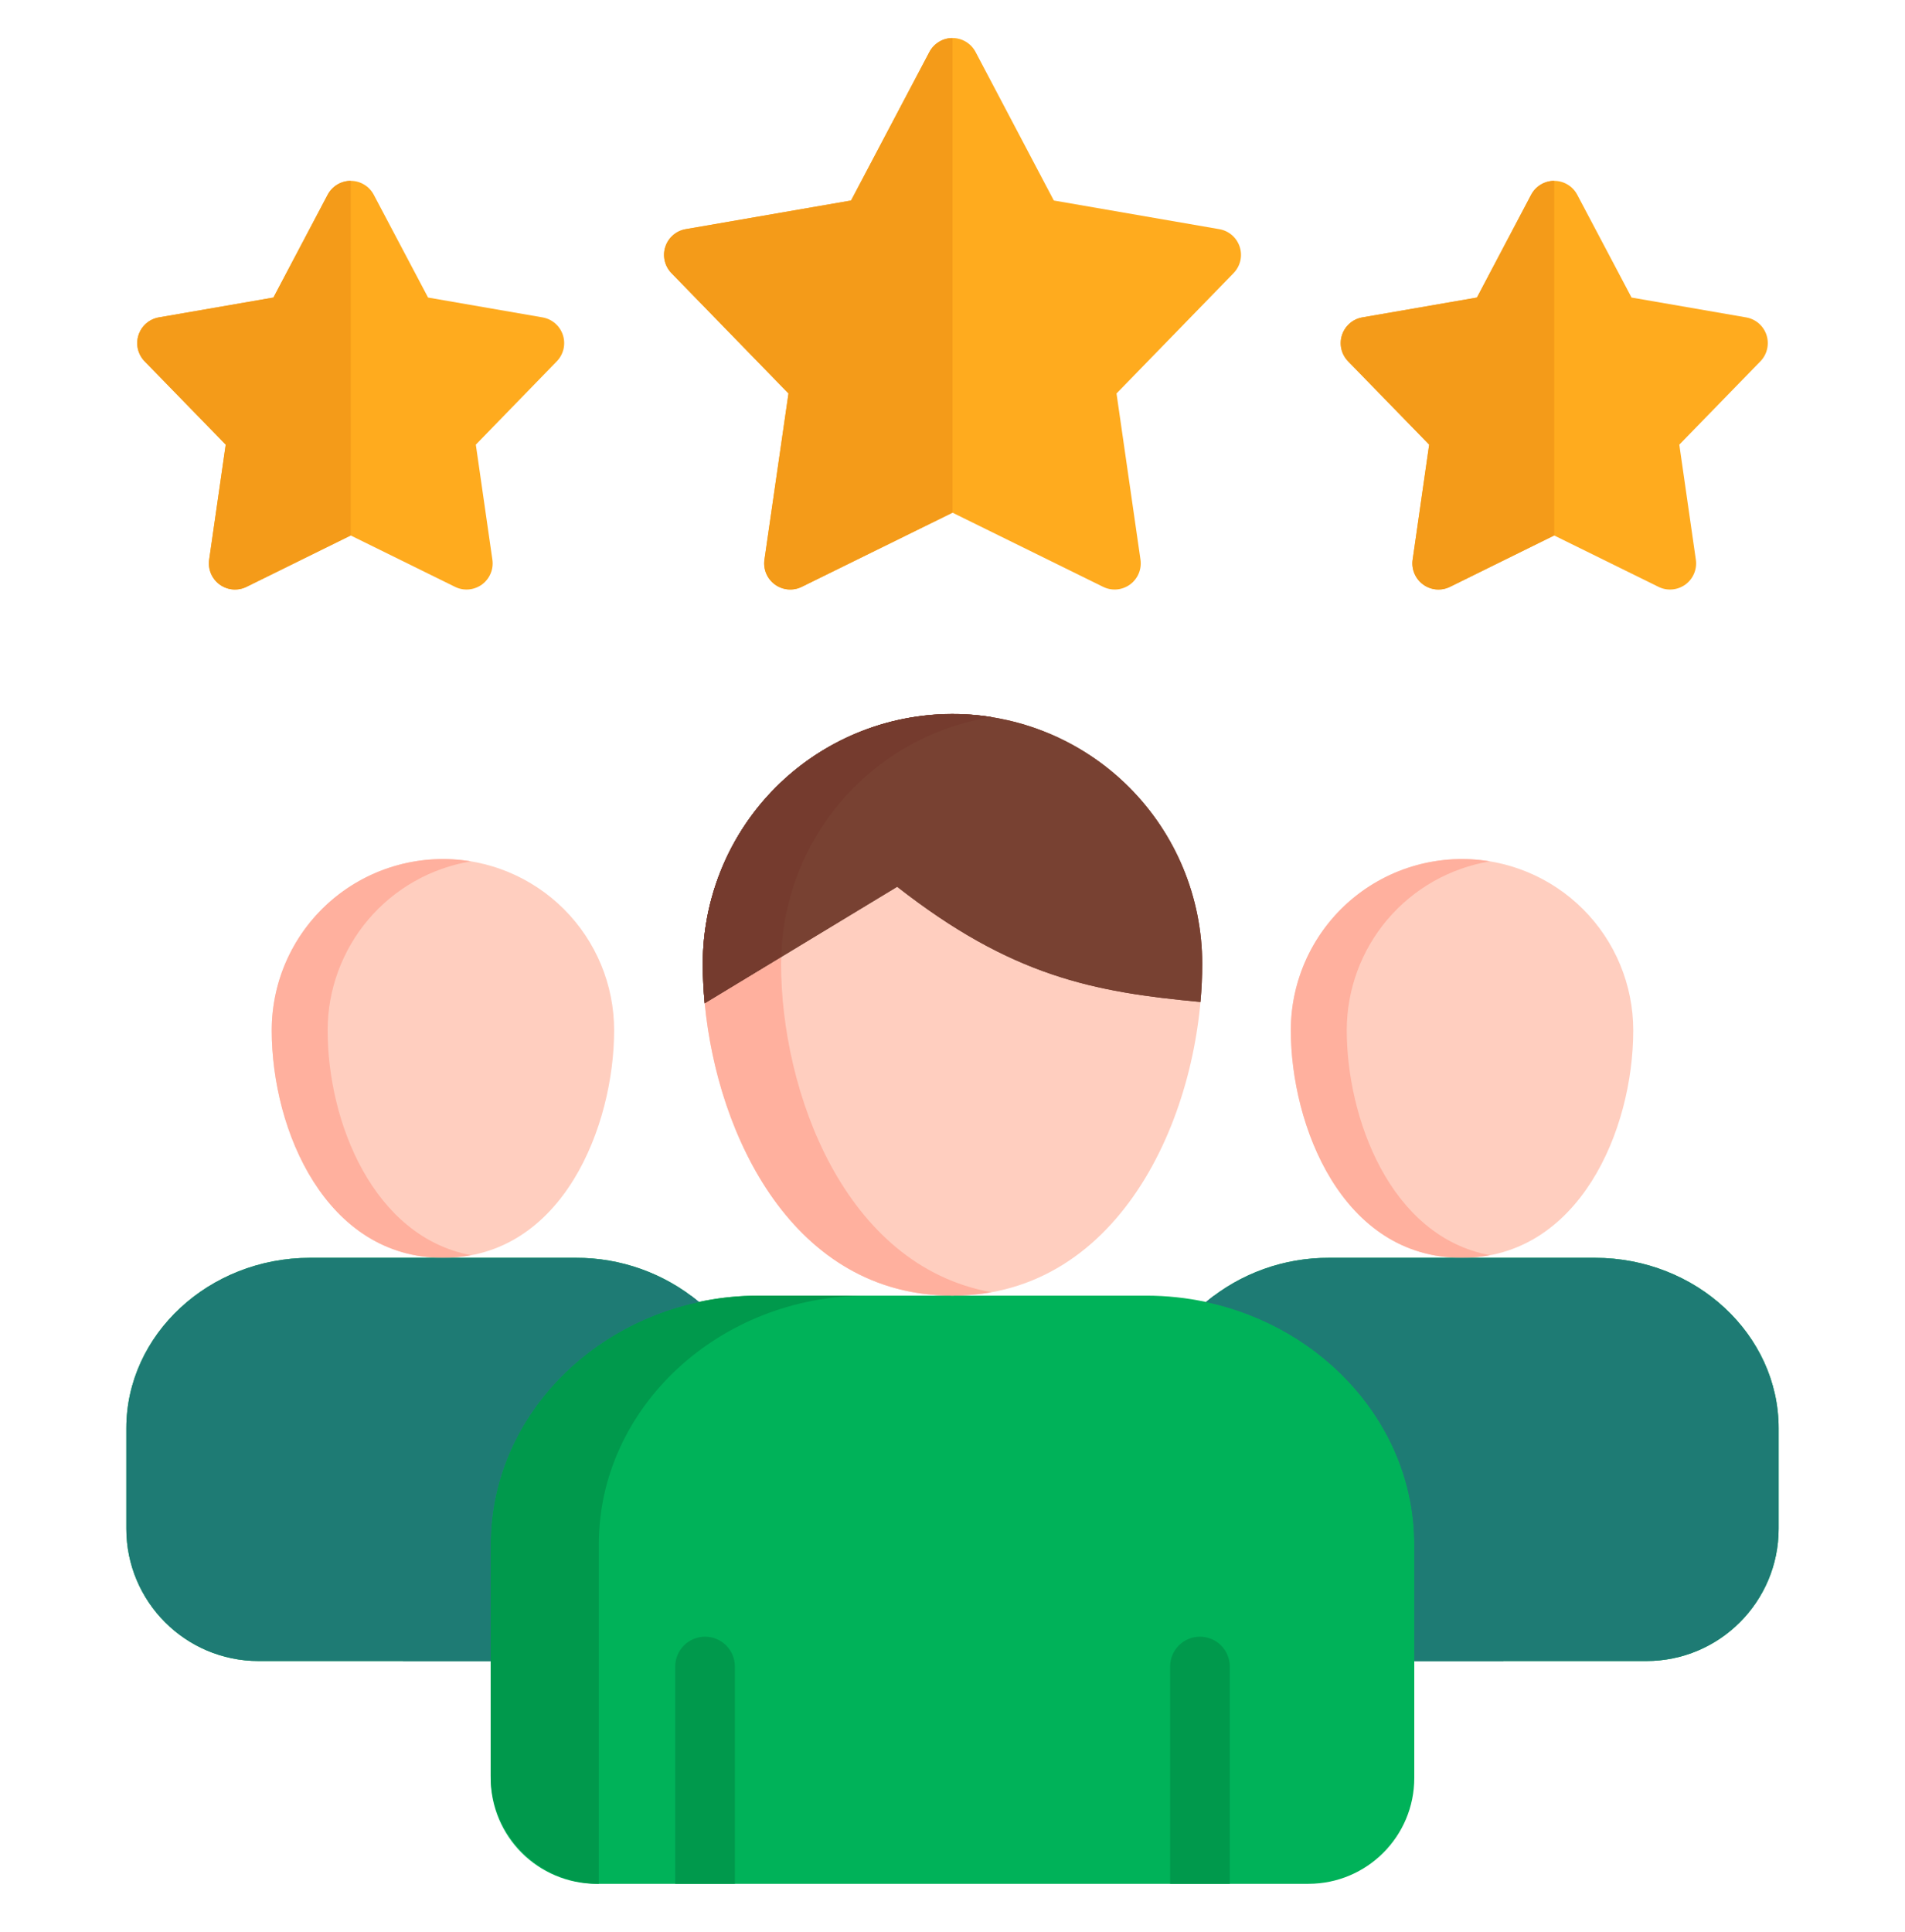 <svg width="72" height="73" viewBox="0 0 72 73" fill="none" xmlns="http://www.w3.org/2000/svg">
<path d="M60.284 47.532H50.229C48.534 47.525 46.891 48.114 45.587 49.197L45.583 49.2C44.843 49.042 44.09 48.962 43.334 48.961H28.665C27.909 48.962 27.155 49.042 26.415 49.2L26.412 49.197C25.108 48.115 23.465 47.526 21.77 47.532H11.716C7.898 47.532 4.775 50.432 4.775 53.973V57.769C4.775 60.53 7.014 62.769 9.775 62.769H18.546V67.187C18.546 69.396 20.337 71.187 22.546 71.187H49.453C51.662 71.187 53.453 69.396 53.453 67.187V62.769H62.224C64.985 62.769 67.224 60.53 67.224 57.769V53.973C67.224 50.432 64.101 47.532 60.284 47.532Z" fill="#00B259"/>
<path d="M36 26.98C37.24 26.98 38.467 27.224 39.612 27.699C40.758 28.174 41.798 28.869 42.675 29.746C43.551 30.623 44.246 31.663 44.72 32.809C45.194 33.954 45.438 35.182 45.438 36.422C45.438 41.948 42.437 48.962 36 48.962C29.364 48.962 26.562 41.632 26.562 36.422C26.562 35.182 26.806 33.954 27.28 32.809C27.754 31.663 28.449 30.623 29.326 29.746C30.202 28.869 31.242 28.174 32.388 27.699C33.533 27.224 34.76 26.98 36 26.98Z" fill="#FFCEBF"/>
<path d="M32.752 48.962H28.666C23.098 48.962 18.546 53.193 18.546 58.359V67.101C18.546 69.358 20.375 71.187 22.632 71.187V71.187V58.359C22.632 53.193 27.184 48.962 32.752 48.962Z" fill="#00994C"/>
<path d="M55.256 32.462C56.973 32.463 58.619 33.145 59.833 34.359C61.047 35.572 61.729 37.219 61.729 38.935C61.729 42.724 59.67 47.532 55.256 47.532C50.708 47.532 48.787 42.509 48.787 38.935C48.787 37.219 49.468 35.573 50.681 34.359C51.894 33.145 53.54 32.463 55.256 32.462ZM16.743 32.462C15.026 32.463 13.38 33.145 12.166 34.359C10.952 35.572 10.27 37.219 10.27 38.935C10.27 42.724 12.328 47.532 16.743 47.532C21.291 47.532 23.211 42.509 23.211 38.935C23.212 37.219 22.531 35.573 21.317 34.359C20.104 33.145 18.459 32.463 16.743 32.462Z" fill="#FFCEBF"/>
<path d="M33.909 33.51C38.233 36.896 41.335 37.49 45.371 37.863C45.415 37.376 45.438 36.893 45.438 36.422C45.438 35.182 45.193 33.955 44.719 32.81C44.245 31.665 43.55 30.625 42.673 29.748C41.797 28.872 40.757 28.177 39.612 27.703C38.467 27.228 37.239 26.984 36 26.984C34.761 26.984 33.533 27.228 32.388 27.703C31.243 28.177 30.203 28.872 29.327 29.748C28.45 30.625 27.755 31.665 27.281 32.81C26.807 33.955 26.562 35.182 26.562 36.422C26.562 36.903 26.587 37.403 26.635 37.914L33.909 33.51Z" fill="#784132"/>
<path d="M29.527 36.163C29.587 33.961 30.415 31.85 31.867 30.194C33.319 28.538 35.304 27.442 37.48 27.096C36.132 26.883 34.753 26.964 33.44 27.334C32.126 27.705 30.909 28.356 29.871 29.242C28.833 30.128 28 31.229 27.429 32.469C26.858 33.708 26.562 35.057 26.562 36.422C26.562 36.903 26.587 37.403 26.635 37.914L29.527 36.163Z" fill="#753B2E"/>
<path d="M50.901 38.935C50.901 37.402 51.445 35.919 52.436 34.75C53.427 33.581 54.801 32.801 56.313 32.55C55.386 32.396 54.437 32.446 53.532 32.696C52.626 32.946 51.786 33.39 51.07 33.998C50.354 34.606 49.779 35.362 49.384 36.215C48.99 37.068 48.786 37.996 48.787 38.935C48.787 42.509 50.708 47.532 55.256 47.532C55.61 47.532 55.963 47.499 56.311 47.432C52.523 46.719 50.901 42.217 50.901 38.935ZM12.383 38.935C12.384 37.402 12.929 35.919 13.92 34.749C14.912 33.58 16.287 32.8 17.799 32.55C16.872 32.396 15.923 32.446 15.018 32.696C14.112 32.946 13.271 33.39 12.555 33.998C11.838 34.606 11.263 35.362 10.868 36.215C10.473 37.067 10.269 37.996 10.27 38.935C10.27 42.724 12.328 47.532 16.743 47.532C17.098 47.532 17.453 47.499 17.802 47.432C14.114 46.734 12.383 42.408 12.383 38.935Z" fill="#FFB09E"/>
<path d="M33.909 33.51C38.233 36.896 41.335 37.49 45.371 37.863C45.415 37.376 45.438 36.893 45.438 36.422C45.438 35.182 45.193 33.955 44.719 32.81C44.245 31.665 43.55 30.625 42.673 29.748C41.797 28.872 40.757 28.177 39.612 27.703C38.467 27.228 37.239 26.984 36 26.984C34.761 26.984 33.533 27.228 32.388 27.703C31.243 28.177 30.203 28.872 29.327 29.748C28.45 30.625 27.755 31.665 27.281 32.81C26.807 33.955 26.562 35.182 26.562 36.422C26.562 36.903 26.587 37.403 26.635 37.914L33.909 33.51Z" fill="#784132"/>
<path d="M29.521 36.422C29.521 36.335 29.525 36.249 29.527 36.163L26.635 37.914C27.113 42.925 29.978 48.962 35.999 48.962C36.494 48.962 36.987 48.919 37.473 48.832C31.902 47.829 29.521 41.225 29.521 36.422Z" fill="#FFB09E"/>
<path d="M29.527 36.163C29.587 33.961 30.415 31.85 31.867 30.194C33.319 28.538 35.304 27.442 37.48 27.096C36.132 26.883 34.753 26.964 33.44 27.334C32.126 27.705 30.909 28.356 29.871 29.242C28.833 30.128 28 31.229 27.429 32.469C26.858 33.708 26.562 35.057 26.562 36.422C26.562 36.903 26.587 37.403 26.635 37.914L29.527 36.163Z" fill="#753B2E"/>
<path d="M27.775 71.187V62.976C27.775 62.677 27.656 62.39 27.445 62.179C27.233 61.967 26.947 61.849 26.648 61.849C26.349 61.849 26.062 61.967 25.851 62.179C25.639 62.39 25.52 62.677 25.52 62.976V71.187H27.775ZM46.48 71.187V62.976C46.48 62.677 46.361 62.39 46.149 62.179C45.938 61.967 45.651 61.849 45.352 61.849C45.053 61.849 44.767 61.967 44.555 62.179C44.344 62.39 44.225 62.677 44.225 62.976V71.187H46.48Z" fill="#00994C"/>
<path d="M46.855 9.327C46.911 9.498 46.919 9.681 46.878 9.855C46.837 10.03 46.749 10.191 46.624 10.32L42.199 14.869L43.105 21.15C43.13 21.328 43.107 21.509 43.037 21.675C42.967 21.84 42.853 21.983 42.708 22.089C42.562 22.195 42.391 22.258 42.212 22.274C42.033 22.289 41.853 22.255 41.692 22.176L36 19.373L30.304 22.176C30.143 22.255 29.963 22.289 29.784 22.274C29.605 22.258 29.433 22.194 29.288 22.089C29.143 21.983 29.029 21.84 28.959 21.674C28.89 21.509 28.866 21.327 28.892 21.149L29.801 14.869L25.376 10.319C25.251 10.191 25.164 10.03 25.123 9.855C25.082 9.681 25.09 9.498 25.146 9.327C25.201 9.157 25.302 9.004 25.438 8.887C25.573 8.769 25.738 8.691 25.915 8.66L32.166 7.577L35.128 1.963C35.212 1.805 35.337 1.672 35.491 1.579C35.645 1.486 35.821 1.437 36 1.437C36.18 1.437 36.356 1.486 36.509 1.579C36.663 1.672 36.788 1.805 36.872 1.964L39.83 7.577L46.084 8.66C46.261 8.69 46.427 8.768 46.563 8.886C46.699 9.004 46.8 9.156 46.855 9.327ZM20.506 11.994L16.179 11.244L14.127 7.36C14.043 7.201 13.918 7.068 13.764 6.976C13.611 6.883 13.435 6.834 13.255 6.834C13.076 6.834 12.9 6.883 12.746 6.976C12.593 7.069 12.467 7.202 12.384 7.36L10.334 11.244L6.005 11.994C5.828 12.024 5.663 12.103 5.527 12.22C5.391 12.338 5.29 12.491 5.235 12.661C5.179 12.832 5.172 13.015 5.212 13.19C5.253 13.365 5.341 13.525 5.466 13.654L8.531 16.802L7.905 21.15C7.88 21.328 7.903 21.509 7.973 21.675C8.043 21.84 8.157 21.984 8.302 22.089C8.448 22.195 8.619 22.259 8.798 22.274C8.977 22.289 9.157 22.255 9.318 22.175L13.256 20.235L17.197 22.176C17.358 22.256 17.538 22.29 17.717 22.274C17.896 22.259 18.067 22.195 18.213 22.09C18.358 21.984 18.472 21.841 18.542 21.675C18.612 21.51 18.635 21.329 18.61 21.151L17.984 16.803L21.045 13.653C21.17 13.525 21.257 13.364 21.298 13.19C21.338 13.015 21.331 12.832 21.275 12.661C21.22 12.491 21.119 12.338 20.983 12.221C20.848 12.103 20.683 12.025 20.506 11.994V11.994ZM66.766 12.661C66.71 12.49 66.609 12.338 66.474 12.22C66.338 12.103 66.172 12.024 65.995 11.994L61.665 11.244L59.613 7.36C59.529 7.201 59.404 7.068 59.25 6.976C59.097 6.883 58.921 6.834 58.741 6.834C58.562 6.834 58.386 6.883 58.232 6.976C58.079 7.069 57.953 7.202 57.87 7.36L55.821 11.244L51.491 11.994C51.314 12.024 51.148 12.103 51.013 12.22C50.877 12.338 50.776 12.491 50.721 12.661C50.665 12.832 50.657 13.015 50.698 13.19C50.739 13.365 50.827 13.525 50.952 13.654L54.016 16.802L53.391 21.15C53.365 21.328 53.389 21.509 53.459 21.675C53.529 21.84 53.643 21.984 53.788 22.089C53.933 22.195 54.105 22.259 54.284 22.274C54.463 22.289 54.643 22.255 54.804 22.175L58.741 20.235L62.683 22.176C62.844 22.256 63.024 22.29 63.203 22.274C63.382 22.259 63.553 22.195 63.698 22.09C63.844 21.984 63.958 21.841 64.027 21.675C64.097 21.51 64.121 21.329 64.095 21.151L63.47 16.803L66.534 13.655C66.66 13.526 66.748 13.365 66.788 13.19C66.829 13.015 66.821 12.832 66.766 12.661Z" fill="#FFAB1E"/>
<path d="M18.546 62.769H9.775C7.014 62.769 4.775 60.53 4.775 57.769V53.973C4.775 50.432 7.898 47.532 11.716 47.532H21.77C23.465 47.526 25.108 48.115 26.412 49.197L26.415 49.2C21.923 50.158 18.546 53.91 18.546 58.359L18.546 62.769ZM60.283 47.532H50.229C48.534 47.525 46.891 48.114 45.587 49.197L45.583 49.2C50.073 50.158 53.453 53.91 53.453 58.359V62.769H62.224C64.986 62.769 67.224 60.53 67.224 57.769V53.973C67.224 50.432 64.101 47.532 60.283 47.532Z" fill="#1E7B74"/>
<path d="M56.823 62.769V58.359C56.823 53.193 52.267 48.962 46.703 48.962H45.887C45.785 49.038 45.685 49.116 45.588 49.197L45.583 49.2C50.074 50.158 53.454 53.91 53.454 58.359V62.769H56.823ZM26.412 49.197C26.315 49.116 26.215 49.038 26.113 48.962H25.35C19.783 48.962 15.23 53.193 15.23 58.359V62.769H18.546V58.359C18.546 53.91 21.923 50.158 26.416 49.2L26.412 49.197Z" fill="#1E7B74"/>
<path d="M13.255 6.834C13.075 6.834 12.899 6.883 12.746 6.976C12.592 7.069 12.467 7.202 12.383 7.36L10.334 11.244L6.005 11.994C5.828 12.024 5.663 12.103 5.527 12.22C5.391 12.338 5.29 12.491 5.235 12.661C5.179 12.832 5.172 13.015 5.212 13.19C5.253 13.365 5.341 13.525 5.466 13.654L8.531 16.802L7.905 21.15C7.88 21.328 7.903 21.509 7.973 21.675C8.043 21.84 8.157 21.984 8.302 22.089C8.448 22.195 8.619 22.259 8.798 22.274C8.977 22.289 9.157 22.255 9.318 22.176L13.256 20.234L13.255 6.834ZM36 1.437C35.821 1.437 35.644 1.486 35.491 1.579C35.337 1.672 35.211 1.805 35.127 1.963L32.166 7.577L25.915 8.66C25.738 8.69 25.573 8.769 25.438 8.886C25.302 9.004 25.201 9.156 25.145 9.327C25.09 9.498 25.082 9.68 25.123 9.855C25.163 10.03 25.251 10.19 25.376 10.319L29.801 14.868L28.892 21.149C28.866 21.327 28.889 21.508 28.959 21.674C29.029 21.839 29.143 21.983 29.288 22.088C29.433 22.194 29.605 22.258 29.784 22.273C29.963 22.289 30.142 22.255 30.304 22.175L36 19.373V1.437ZM58.743 6.834H58.741C58.561 6.834 58.385 6.883 58.232 6.976C58.078 7.069 57.953 7.202 57.869 7.361L55.821 11.244L51.491 11.994C51.314 12.024 51.148 12.103 51.013 12.22C50.877 12.338 50.776 12.491 50.721 12.661C50.665 12.832 50.657 13.015 50.698 13.19C50.739 13.365 50.827 13.525 50.952 13.654L54.016 16.802L53.391 21.15C53.365 21.328 53.389 21.509 53.459 21.675C53.529 21.84 53.643 21.984 53.788 22.089C53.934 22.195 54.105 22.259 54.284 22.274C54.463 22.289 54.643 22.255 54.804 22.176L58.741 20.234L58.743 20.235L58.743 6.834Z" fill="#F49B19"/>
</svg>
